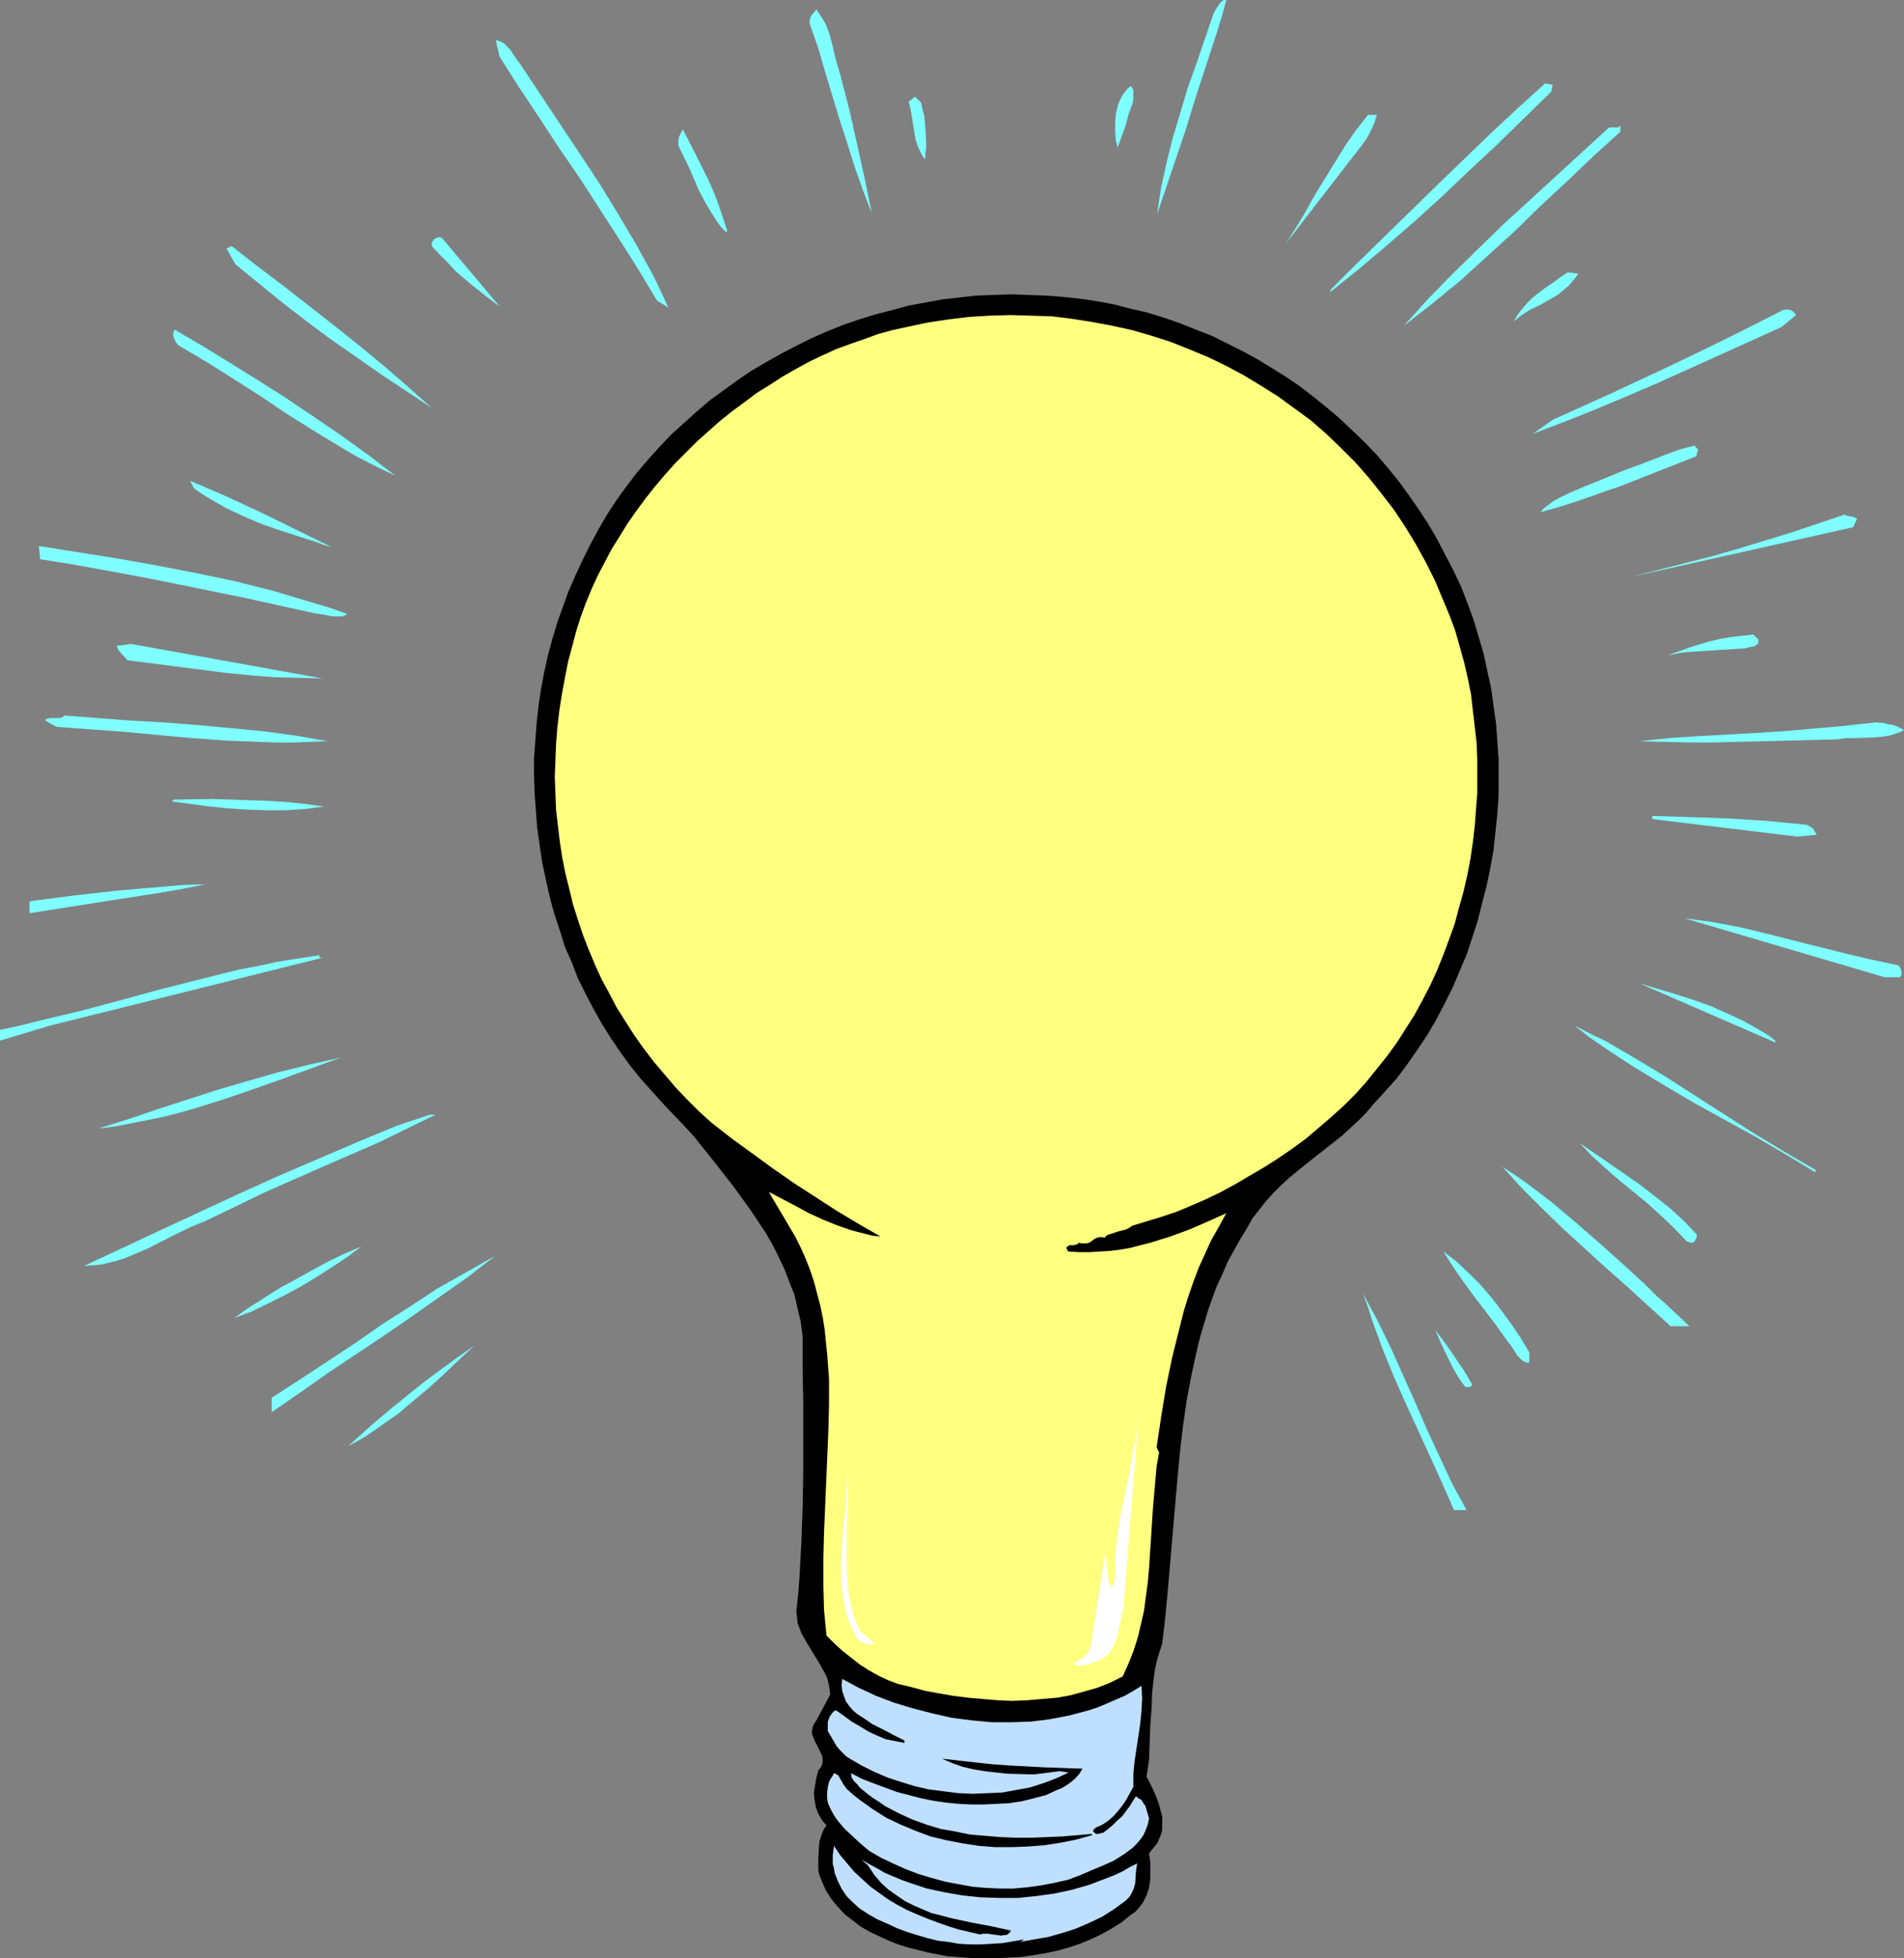 <?xml version="1.0" encoding="UTF-8" standalone="no"?>
<svg
   version="1.0"
   width="129.724mm"
   height="133.37mm"
   id="svg46"
   sodipodi:docname="Light Bulb 32.wmf"
   xmlns:inkscape="http://www.inkscape.org/namespaces/inkscape"
   xmlns:sodipodi="http://sodipodi.sourceforge.net/DTD/sodipodi-0.dtd"
   xmlns="http://www.w3.org/2000/svg"
   xmlns:svg="http://www.w3.org/2000/svg">
  <rect width="100%" height="100%" fill="#808080" stroke="none"/>
  <sodipodi:namedview
     id="namedview46"
     pagecolor="#ffffff"
     bordercolor="#000000"
     borderopacity="0.25"
     inkscape:showpageshadow="2"
     inkscape:pageopacity="0.0"
     inkscape:pagecheckerboard="0"
     inkscape:deskcolor="#d1d1d1"
     inkscape:document-units="mm" />
  <defs
     id="defs1">
    <pattern
       id="WMFhbasepattern"
       patternUnits="userSpaceOnUse"
       width="6"
       height="6"
       x="0"
       y="0" />
  </defs>
  <path
     style="fill:#7fffff;fill-opacity:1;fill-rule:evenodd;stroke:none"
     d="m 315.766,0 -1.131,4.201 -1.293,4.201 -2.747,8.401 -2.747,8.401 -1.293,4.201 -1.293,4.201 -7.272,21.488 0.485,-3.393 0.485,-3.231 1.454,-6.624 1.616,-6.463 1.939,-6.463 1.939,-6.463 2.262,-6.301 4.363,-12.763 0.646,-1.131 0.646,-0.969 0.323,-0.485 0.485,-0.485 L 315.12,0 Z"
     id="path1" />
  <path
     style="fill:#7fffff;fill-opacity:1;fill-rule:evenodd;stroke:none"
     d="m 216.544,19.872 2.262,8.724 1.939,8.724 1.939,8.724 1.778,8.724 -2.262,-5.816 -2.101,-5.978 -1.939,-6.139 -1.939,-5.978 -3.717,-12.279 -1.778,-6.139 -2.101,-5.978 -0.162,-0.646 V 5.332 l 0.162,-0.646 0.162,-0.485 0.646,-0.808 0.808,-0.969 0.646,0.969 0.646,0.969 1.131,1.939 0.808,2.1 0.646,2.262 1.131,4.685 0.646,2.262 z"
     id="path2" />
  <path
     style="fill:#7fffff;fill-opacity:1;fill-rule:evenodd;stroke:none"
     d="m 133.966,16.479 10.181,15.348 5.171,7.755 5.01,7.593 4.848,7.917 4.686,7.917 4.363,7.917 1.939,4.039 1.939,4.201 -2.909,-1.777 -4.848,-8.078 -5.01,-7.917 -5.01,-7.755 -5.01,-7.755 -5.333,-7.755 -5.171,-7.917 -5.171,-7.755 -5.01,-7.917 -0.97,-4.201 0.646,0.162 0.485,0.162 0.97,0.485 0.808,0.808 0.808,0.808 1.293,1.939 0.646,0.969 z"
     id="path3" />
  <path
     style="fill:#7fffff;fill-opacity:1;fill-rule:evenodd;stroke:none"
     d="m 399.475,23.588 -13.898,13.571 -7.11,6.624 -6.949,6.624 -7.11,6.463 -7.272,6.301 -7.272,6.139 -7.434,5.978 0.323,-0.808 6.464,-6.463 6.787,-6.624 6.949,-6.786 6.949,-6.786 14.059,-13.571 6.949,-6.463 6.949,-6.301 1.939,0.323 z"
     id="path4" />
  <path
     style="fill:#7fffff;fill-opacity:1;fill-rule:evenodd;stroke:none"
     d="m 289.91,32.151 -2.101,5.816 -0.485,-1.939 -0.162,-2.1 v -2.262 l 0.162,-2.262 0.485,-2.1 0.323,-0.969 0.485,-0.969 0.485,-0.969 0.646,-0.808 0.646,-0.808 0.808,-0.646 0.323,0.485 0.323,0.485 v 1.293 1.293 l -0.323,1.293 -0.97,2.585 -0.323,1.293 z"
     id="path5" />
  <path
     style="fill:#7fffff;fill-opacity:1;fill-rule:evenodd;stroke:none"
     d="m 237.229,26.496 0.323,1.777 0.485,1.616 0.162,1.939 0.162,1.777 0.162,3.716 -0.323,3.716 -0.485,-0.646 -0.485,-0.808 -0.808,-1.777 -0.646,-1.777 -0.323,-1.939 -0.646,-4.039 -0.323,-1.939 -0.485,-1.939 1.616,-1.293 z"
     id="path6" />
  <path
     style="fill:#7fffff;fill-opacity:1;fill-rule:evenodd;stroke:none"
     d="m 354.55,29.566 -0.646,2.1 -0.97,2.1 -1.131,2.1 -1.293,1.777 -2.909,3.716 -2.747,3.554 -13.736,17.772 2.586,-4.039 2.424,-4.039 2.424,-4.362 2.586,-4.201 2.586,-4.201 2.586,-4.201 2.909,-4.201 3.07,-3.878 z"
     id="path7" />
  <path
     style="fill:#7fffff;fill-opacity:1;fill-rule:evenodd;stroke:none"
     d="m 417.251,33.928 -6.787,6.139 -6.787,6.463 -6.949,6.463 -6.787,6.624 -7.11,6.463 -6.949,6.301 -3.555,2.908 -3.555,2.908 -3.717,2.908 -3.555,2.747 6.141,-6.786 6.302,-6.463 6.626,-6.463 6.464,-6.301 13.574,-12.44 13.574,-12.44 0.323,-0.162 h 0.323 1.778 l 0.323,-0.162 0.323,-0.323 z"
     id="path8" />
  <path
     style="fill:#7fffff;fill-opacity:1;fill-rule:evenodd;stroke:none"
     d="m 187.294,59.455 -0.323,0.323 -1.131,-1.131 -0.97,-1.293 -1.778,-2.747 -1.616,-2.747 -1.454,-2.747 -2.586,-5.978 -2.747,-5.655 v -1.131 l 0.162,-1.131 0.485,-0.969 0.485,-0.969 3.232,6.301 3.232,6.463 1.454,3.231 1.293,3.393 1.131,3.393 z"
     id="path9" />
  <path
     style="fill:#7fffff;fill-opacity:1;fill-rule:evenodd;stroke:none"
     d="m 128.633,78.843 -2.424,-1.777 -2.262,-1.777 -2.262,-1.777 -2.101,-1.777 -2.262,-1.939 -1.939,-2.1 -2.101,-2.1 -2.101,-2.262 v -0.646 l 0.162,-0.485 0.323,-0.485 0.323,-0.323 0.485,-0.162 0.485,-0.162 h 0.485 l 0.485,0.323 z"
     id="path10" />
  <path
     style="fill:#7fffff;fill-opacity:1;fill-rule:evenodd;stroke:none"
     d="m 111.181,105.016 -12.928,-8.563 -6.464,-4.524 -6.302,-4.362 -6.302,-4.685 -6.302,-4.847 -6.141,-5.008 -6.141,-5.008 -2.262,-4.039 1.293,-0.646 6.626,5.17 6.626,5.008 13.251,10.34 6.464,5.17 6.464,5.332 6.141,5.332 z"
     id="path11" />
  <path
     style="fill:#7fffff;fill-opacity:1;fill-rule:evenodd;stroke:none"
     d="m 406.424,70.441 -0.808,1.131 -0.808,0.969 -0.808,0.969 -0.97,0.808 -1.939,1.616 -2.262,1.293 -2.262,1.293 -2.424,1.131 -2.262,1.454 -2.101,1.616 1.293,-2.1 1.454,-1.777 1.616,-1.777 1.778,-1.454 1.939,-1.454 1.939,-1.293 1.939,-1.454 1.939,-1.293 z"
     id="path12" />
  <path
     style="fill:#000000;fill-opacity:1;fill-rule:evenodd;stroke:none"
     d="m 374.265,146.861 1.939,4.039 1.616,4.201 1.616,4.362 1.293,4.362 1.293,4.362 0.97,4.524 0.97,4.362 0.646,4.685 0.646,4.524 0.323,4.685 0.323,4.524 v 4.685 4.685 l -0.323,4.685 -0.485,4.524 -0.485,4.685 -0.808,4.524 -0.97,4.685 -1.131,4.362 -1.131,4.524 -1.454,4.524 -1.454,4.362 -1.778,4.201 -1.778,4.201 -2.101,4.201 -2.101,4.039 -2.262,3.877 -2.586,3.878 -2.586,3.716 -2.747,3.716 -3.07,3.393 -3.07,3.393 -1.778,2.1 -2.101,2.1 -2.101,1.939 -2.101,1.939 -4.525,3.554 -4.525,3.554 -4.363,3.554 -2.101,1.939 -1.939,1.939 -1.939,2.1 -1.778,2.262 -1.778,2.262 -1.454,2.585 -1.778,2.908 -1.616,2.908 -1.616,2.908 -1.293,3.07 -1.454,3.07 -1.131,3.07 -1.131,3.231 -0.97,3.231 -0.97,3.231 -0.808,3.231 -1.454,6.624 -1.293,6.786 -0.97,6.786 -0.808,6.947 -0.646,6.947 -2.424,28.112 -0.646,6.947 -0.808,6.947 -0.646,1.939 -0.646,2.1 -0.485,2.1 -0.323,2.1 -0.485,4.201 -0.162,4.362 -0.323,4.362 -0.162,4.362 -0.162,4.362 -0.646,4.362 1.131,2.1 0.97,2.1 0.97,2.423 0.646,2.423 0.323,1.131 v 1.131 1.292 1.131 l -0.323,1.131 -0.485,1.131 -0.485,1.131 -0.808,0.969 -1.293,1.616 0.323,2.262 v 2.262 2.1 l -0.323,2.262 -0.646,1.939 -0.485,0.969 -0.485,0.969 -0.646,0.808 -0.646,0.808 -0.808,0.808 -0.97,0.646 -2.424,1.939 -2.586,1.616 -2.586,1.454 -2.747,1.292 -2.747,1.131 -2.909,0.969 -2.909,0.808 -3.07,0.646 -2.909,0.485 -3.232,0.485 -3.07,0.162 -3.07,0.162 h -3.232 -3.232 l -6.464,-0.485 -5.01,-0.969 -5.171,-1.292 -2.586,-0.808 -2.424,-0.969 -2.424,-1.131 -2.424,-1.131 -2.262,-1.292 -2.101,-1.616 -2.101,-1.616 -1.778,-1.939 -1.616,-1.939 -1.454,-2.262 -1.131,-2.585 -0.485,-1.292 -0.323,-1.292 v -3.07 l 0.162,-3.07 0.162,-1.454 0.485,-1.454 0.485,-1.293 0.808,-1.292 -0.646,-0.646 -0.485,-0.646 -0.485,-0.808 -0.485,-0.808 -0.646,-1.777 -0.323,-1.777 -0.162,-1.939 0.323,-1.939 0.323,-1.939 0.485,-1.777 0.646,-0.808 0.323,-0.646 0.162,-0.808 v -0.808 l -0.162,-0.808 -0.323,-0.646 -0.808,-1.616 -0.808,-1.616 -0.323,-0.808 -0.323,-0.808 v -0.808 l 0.162,-0.969 0.323,-0.808 0.646,-0.969 3.555,-6.624 -0.162,-1.454 -0.323,-1.616 -0.323,-1.293 -0.646,-1.292 -1.454,-2.585 -3.07,-5.008 -1.454,-2.585 -0.485,-1.292 -0.485,-1.292 -0.162,-1.616 -0.162,-1.454 0.485,-4.362 0.323,-4.362 0.485,-8.886 0.323,-9.048 0.162,-9.048 v -9.048 -8.886 l -0.162,-8.724 v -8.401 l -0.485,-3.716 -0.808,-3.393 -0.808,-3.554 -1.293,-3.231 -1.293,-3.393 -1.454,-3.07 -1.616,-3.231 -1.778,-3.07 -1.939,-2.908 -1.939,-2.908 -4.202,-5.816 -4.525,-5.816 -4.525,-5.655 -1.293,-1.616 -1.454,-1.616 -3.07,-3.231 -3.07,-3.231 -3.07,-3.393 -2.909,-3.231 -2.747,-3.393 -2.586,-3.554 -2.424,-3.554 -2.424,-3.878 -2.101,-3.716 -2.101,-4.039 -1.939,-3.878 -1.616,-4.201 -1.778,-4.039 -1.293,-4.201 -1.454,-4.362 -1.131,-4.201 -0.97,-4.362 -0.97,-4.524 -0.646,-4.362 -0.646,-4.524 -0.323,-4.362 -0.323,-4.524 -0.162,-4.524 v -4.362 l 0.323,-4.524 0.323,-4.362 0.485,-4.524 0.646,-4.362 0.808,-4.362 0.97,-4.362 1.131,-4.201 1.293,-4.362 1.454,-4.039 1.454,-4.039 1.778,-4.039 1.939,-4.201 1.939,-3.877 2.101,-3.878 2.262,-3.878 2.424,-3.716 2.586,-3.554 2.586,-3.393 2.909,-3.393 2.909,-3.231 3.07,-3.231 3.232,-2.908 3.232,-2.908 3.394,-2.908 3.555,-2.585 3.555,-2.585 3.555,-2.423 3.878,-2.262 3.717,-2.1 4.04,-2.1 3.878,-1.939 4.04,-1.777 4.04,-1.616 4.202,-1.454 4.202,-1.293 4.363,-1.131 4.202,-1.131 4.363,-0.808 4.363,-0.808 4.363,-0.485 4.363,-0.485 4.363,-0.162 4.525,-0.162 4.363,0.162 4.525,0.162 4.363,0.323 4.525,0.485 4.363,0.646 4.363,0.808 4.363,1.131 4.202,0.969 4.202,1.293 4.202,1.454 4.04,1.616 4.202,1.616 3.878,1.939 3.878,1.939 3.878,2.1 3.717,2.262 3.878,2.423 3.555,2.423 3.555,2.747 3.394,2.747 3.232,2.747 3.232,3.07 3.232,3.07 3.07,3.231 2.909,3.393 2.747,3.393 2.586,3.554 2.586,3.716 2.424,3.716 2.262,3.878 2.101,4.039 z"
     id="path13" />
  <path
     style="fill:#7fffff;fill-opacity:1;fill-rule:evenodd;stroke:none"
     d="m 462.499,81.105 -3.717,3.07 -31.835,14.379 -7.918,3.393 -8.08,3.393 -8.08,3.231 -8.08,3.07 5.01,-3.554 15.029,-6.786 14.867,-6.947 7.434,-3.554 7.272,-3.554 7.434,-3.716 7.272,-3.716 0.97,-0.162 0.97,0.162 0.323,0.162 0.485,0.323 0.323,0.323 z"
     id="path14" />
  <path
     style="fill:#ffff7f;fill-opacity:1;fill-rule:evenodd;stroke:none"
     d="m 371.68,154.616 1.616,3.878 1.454,3.878 1.131,4.039 1.131,4.039 0.97,4.201 0.808,4.039 0.485,4.201 0.485,4.201 0.485,4.201 0.162,4.201 v 4.362 4.362 l -0.323,4.201 -0.323,4.201 -0.485,4.201 -0.646,4.362 -0.808,4.201 -0.97,4.201 -1.131,4.039 -1.131,4.201 -1.454,4.039 -1.454,3.878 -1.616,4.039 -1.778,3.878 -1.939,3.716 -2.101,3.878 -2.262,3.554 -2.262,3.554 -2.586,3.554 -2.586,3.231 -2.747,3.393 -2.747,3.07 -3.07,3.07 -3.232,2.908 -3.394,2.908 -3.232,2.747 -3.555,2.585 -3.555,2.423 -3.555,2.262 -3.878,2.262 -3.555,2.1 -3.878,2.1 -3.717,1.777 -3.717,1.616 -3.878,1.616 -3.878,1.292 -3.717,1.131 -3.717,1.131 -0.646,0.485 -0.97,0.485 -1.939,0.485 -1.939,0.646 -0.97,0.323 -0.646,0.646 -0.646,-0.162 h -0.485 l -0.808,0.162 -0.646,0.323 -0.646,0.485 -0.646,0.485 -0.808,0.162 h -0.808 -0.485 l -0.646,-0.162 -0.323,0.323 -0.323,0.162 -0.808,0.162 h -0.97 l -0.485,0.323 -0.323,0.323 v 0 l 0.485,0.969 2.747,0.162 h 2.747 l 2.747,-0.162 2.586,-0.162 2.586,-0.323 2.747,-0.485 2.424,-0.646 2.586,-0.646 5.171,-1.616 4.848,-1.777 4.848,-2.1 4.686,-2.1 -1.939,3.554 -1.939,3.393 -1.616,3.554 -1.616,3.554 -1.454,3.878 -1.293,3.716 -1.131,3.716 -0.97,3.878 -0.97,3.877 -0.97,3.878 -1.616,7.755 -1.293,7.917 -1.131,7.593 0.646,1.292 -0.646,3.554 -0.323,3.716 -0.646,7.432 -0.485,7.593 -0.485,7.432 -0.323,3.716 -0.485,3.554 -0.485,3.716 -0.808,3.554 -0.808,3.393 -1.131,3.554 -1.293,3.231 -1.454,3.231 -3.232,1.616 -3.232,1.292 -3.394,0.969 -3.555,0.969 -3.555,0.646 -3.878,0.323 -3.717,0.323 -3.878,0.162 -3.717,-0.162 -3.878,-0.323 -3.717,-0.323 -3.878,-0.485 -3.717,-0.646 -3.555,-0.646 -3.555,-0.969 -3.394,-0.808 -2.586,-0.969 -2.424,-1.131 -2.586,-1.454 -2.262,-1.454 -2.262,-1.777 -2.262,-1.777 -2.101,-1.939 -1.939,-1.939 -0.323,-3.231 -0.323,-3.393 -0.162,-6.463 v -6.624 l 0.162,-6.624 1.131,-26.658 0.162,-6.624 v -6.463 l -0.485,-6.463 -0.323,-3.07 -0.323,-3.231 -0.485,-3.07 -0.646,-3.07 -0.808,-3.07 -0.808,-3.07 -0.97,-2.908 -1.131,-2.908 -1.293,-2.908 -1.454,-2.908 -6.787,-11.471 6.787,3.554 3.555,1.939 3.555,1.616 3.555,1.454 3.717,1.292 3.717,0.969 1.939,0.485 1.939,0.162 -5.656,-3.231 -5.656,-3.393 -5.494,-3.554 -5.494,-3.554 -5.333,-3.716 -5.333,-3.878 -5.333,-3.878 -5.171,-4.039 -3.232,-2.908 -3.07,-3.07 -3.07,-3.231 -2.747,-3.231 -2.747,-3.231 -2.586,-3.393 -2.424,-3.393 -2.262,-3.554 -2.262,-3.554 -1.939,-3.716 -1.939,-3.554 -1.778,-3.878 -1.616,-3.878 -1.454,-3.716 -1.293,-3.877 -1.293,-4.039 -0.97,-4.039 -0.97,-3.877 -0.808,-4.039 -0.646,-4.201 -0.485,-4.039 -0.485,-4.201 -0.162,-4.201 -0.162,-4.201 0.162,-4.201 0.162,-4.201 0.323,-4.201 0.485,-4.201 0.646,-4.201 0.808,-4.362 0.808,-4.201 1.131,-4.201 0.97,-3.716 1.131,-3.554 1.293,-3.554 1.454,-3.554 1.616,-3.554 1.778,-3.393 1.778,-3.393 2.101,-3.393 2.101,-3.393 2.262,-3.231 2.262,-3.07 2.424,-3.07 2.586,-3.07 2.747,-3.07 2.747,-2.747 2.909,-2.908 2.909,-2.585 2.909,-2.585 3.232,-2.585 3.07,-2.262 3.232,-2.423 3.394,-2.1 3.232,-2.1 3.394,-1.939 3.555,-1.939 3.394,-1.616 3.555,-1.616 3.555,-1.293 3.717,-1.293 3.555,-1.293 3.555,-0.969 3.717,-0.808 5.333,-1.131 5.333,-0.808 5.333,-0.646 5.333,-0.323 5.333,-0.162 5.333,0.162 5.333,0.162 5.171,0.646 5.171,0.808 5.171,0.969 5.171,1.131 5.01,1.454 5.01,1.616 4.848,1.939 4.686,1.939 4.686,2.262 4.525,2.423 4.525,2.747 4.363,2.747 4.202,3.07 4.202,3.07 3.878,3.393 3.717,3.554 3.717,3.716 3.555,4.039 3.232,4.039 3.232,4.201 2.909,4.362 2.747,4.524 2.586,4.685 2.424,4.847 z"
     id="path15" />
  <path
     style="fill:#7fffff;fill-opacity:1;fill-rule:evenodd;stroke:none"
     d="m 101.808,122.465 -3.394,-1.616 -3.555,-1.777 -3.394,-1.777 -3.555,-2.1 -6.949,-4.201 -6.949,-4.362 -6.949,-4.685 -7.11,-4.524 -6.949,-4.362 -7.11,-4.201 -0.646,-0.808 -0.485,-1.131 -0.162,-0.485 v -0.646 l 0.162,-0.485 0.162,-0.485 7.434,4.362 7.11,4.362 7.272,4.524 7.11,4.524 6.949,4.685 7.11,4.847 6.949,5.008 z"
     id="path16" />
  <path
     style="fill:#7fffff;fill-opacity:1;fill-rule:evenodd;stroke:none"
     d="m 437.289,115.679 -0.485,1.777 -9.858,3.878 -9.858,3.877 -5.171,1.777 -5.01,1.777 -5.01,1.616 -5.171,1.454 0.808,-0.969 1.293,-0.969 1.293,-0.969 1.454,-0.808 3.07,-1.454 3.07,-1.292 7.11,-2.908 3.555,-1.454 3.555,-1.292 7.11,-2.747 3.555,-1.292 3.717,-0.969 z"
     id="path17" />
  <path
     style="fill:#7fffff;fill-opacity:1;fill-rule:evenodd;stroke:none"
     d="m 85.486,140.883 -2.101,-0.646 -2.262,-0.808 -4.525,-1.454 -4.525,-1.454 -4.686,-1.616 -4.525,-1.939 -4.525,-2.1 -4.202,-2.423 -2.101,-1.292 -2.101,-1.454 -0.97,-1.939 9.373,4.039 9.05,4.201 z"
     id="path18" />
  <path
     style="fill:#7fffff;fill-opacity:1;fill-rule:evenodd;stroke:none"
     d="m 478.174,133.612 -0.97,2.1 -57.045,12.763 6.949,-1.777 6.949,-1.777 6.949,-1.777 6.787,-1.939 13.736,-4.201 13.413,-4.524 0.808,0.323 0.97,0.162 0.808,0.162 z"
     id="path19" />
  <path
     style="fill:#7fffff;fill-opacity:1;fill-rule:evenodd;stroke:none"
     d="m 89.365,158.008 -0.646,0.485 -0.808,0.162 h -1.131 -1.131 l -2.586,-0.485 -1.131,-0.162 -0.97,-0.162 -8.888,-1.939 -8.726,-1.939 -17.453,-3.554 -8.888,-1.777 -8.726,-1.616 -8.888,-1.616 -9.05,-1.454 -0.323,-3.393 20.362,3.231 10.019,1.777 10.019,1.939 10.019,2.1 9.696,2.423 4.848,1.454 4.848,1.454 4.848,1.454 z"
     id="path20" />
  <path
     style="fill:#7fffff;fill-opacity:1;fill-rule:evenodd;stroke:none"
     d="m 452.803,164.633 v 0.646 l -0.162,0.485 -0.485,0.323 -0.485,0.323 -1.131,0.162 -0.646,0.162 -0.485,0.162 -2.586,0.162 -5.01,0.323 -2.424,0.162 -5.01,0.323 -2.424,0.323 -2.424,0.485 5.333,-1.939 2.586,-0.808 2.747,-0.808 2.747,-0.646 2.747,-0.485 2.909,-0.323 2.909,-0.323 z"
     id="path21" />
  <path
     style="fill:#7fffff;fill-opacity:1;fill-rule:evenodd;stroke:none"
     d="m 83.062,174.649 -6.141,-0.162 -6.141,-0.162 -6.302,-0.485 -6.464,-0.646 -12.605,-1.616 -12.605,-1.616 -0.808,-0.969 -0.808,-0.808 -0.646,-0.808 -0.323,-0.646 -0.162,-0.485 3.717,-0.485 z"
     id="path22" />
  <path
     style="fill:#7fffff;fill-opacity:1;fill-rule:evenodd;stroke:none"
     d="m 84.355,190.806 -4.363,0.162 -4.363,0.162 H 71.104 l -4.363,-0.162 -8.565,-0.323 -8.726,-0.646 -8.888,-0.808 -8.565,-0.808 -8.888,-0.646 -8.565,-0.646 -2.909,-1.616 0.162,-0.323 0.485,-0.162 0.646,-0.162 h 0.808 1.616 l 0.646,-0.162 0.646,-0.485 8.403,0.646 8.403,0.646 8.565,0.485 8.565,0.646 8.565,0.808 8.565,0.808 8.403,1.131 z"
     id="path23" />
  <path
     style="fill:#7fffff;fill-opacity:1;fill-rule:evenodd;stroke:none"
     d="m 490.294,187.898 -0.808,0.485 -0.808,0.323 -2.101,0.646 -2.101,0.323 -2.101,0.162 -4.686,0.162 h -2.262 l -2.262,0.323 -6.302,0.162 -6.302,0.162 -12.928,0.323 -6.464,0.162 h -6.464 l -6.302,-0.162 -6.141,-0.162 7.434,-0.808 7.434,-0.485 14.706,-0.808 7.434,-0.485 7.434,-0.646 7.434,-0.646 7.434,-0.808 1.293,-0.162 2.262,0.162 1.131,0.323 1.131,0.162 0.97,0.323 0.97,0.485 z"
     id="path24" />
  <path
     style="fill:#7fffff;fill-opacity:1;fill-rule:evenodd;stroke:none"
     d="m 83.386,207.608 -4.848,0.646 -4.848,0.323 h -4.848 l -5.01,-0.162 -5.01,-0.323 -4.848,-0.485 -4.848,-0.646 -4.848,-0.646 0.485,-0.485 9.858,-0.162 4.848,0.162 4.848,0.162 4.848,0.162 4.848,0.323 4.686,0.485 z"
     id="path25" />
  <path
     style="fill:#7fffff;fill-opacity:1;fill-rule:evenodd;stroke:none"
     d="m 465.084,212.294 0.485,0.162 0.323,0.162 0.97,0.646 0.485,0.808 0.485,0.808 -5.01,0.485 -37.33,-4.524 v -0.808 l 9.858,0.323 9.858,0.323 9.858,0.646 5.01,0.485 z"
     id="path26" />
  <path
     style="fill:#7fffff;fill-opacity:1;fill-rule:evenodd;stroke:none"
     d="m 52.843,227.642 -5.656,1.131 -5.494,0.969 -11.474,1.777 -11.312,1.777 -11.312,1.777 v -3.07 l 11.15,-1.454 11.474,-1.293 11.312,-0.969 5.656,-0.485 z"
     id="path27" />
  <path
     style="fill:#7fffff;fill-opacity:1;fill-rule:evenodd;stroke:none"
     d="m 488.839,248.484 0.485,0.646 0.323,0.808 v 0.969 l -0.323,0.646 h -4.04 l -51.55,-15.187 3.555,0.485 3.555,0.485 6.949,1.293 6.787,1.616 6.949,1.777 13.574,3.393 6.787,1.616 z"
     id="path28" />
  <path
     style="fill:#7fffff;fill-opacity:1;fill-rule:evenodd;stroke:none"
     d="M 83.062,246.545 12.928,263.994 0,267.871 v -2.747 l 5.171,-1.131 5.171,-1.292 10.181,-2.423 10.342,-2.747 10.019,-2.747 10.181,-2.585 10.342,-2.585 5.171,-0.969 5.171,-1.131 5.171,-0.808 5.333,-0.808 v 0.323 0.162 l 0.323,0.162 h 0.485 z"
     id="path29" />
  <path
     style="fill:#7fffff;fill-opacity:1;fill-rule:evenodd;stroke:none"
     d="m 457.166,267.871 v 0.485 l -34.906,-15.187 9.211,2.747 4.525,1.454 4.525,1.616 4.363,1.939 4.202,1.939 4.202,2.423 1.939,1.131 z"
     id="path30" />
  <path
     style="fill:#7fffff;fill-opacity:1;fill-rule:evenodd;stroke:none"
     d="m 467.508,301.153 v 0.646 l -7.757,-4.685 -7.757,-4.524 -15.837,-8.724 -7.918,-4.685 -7.757,-4.685 -3.717,-2.423 -3.878,-2.585 -3.717,-2.585 -3.717,-2.908 4.04,2.1 4.04,1.939 7.757,4.524 7.757,4.685 15.352,9.855 7.595,4.847 7.757,4.685 z"
     id="path31" />
  <path
     style="fill:#7fffff;fill-opacity:1;fill-rule:evenodd;stroke:none"
     d="m 87.749,272.233 -15.029,5.493 -7.757,2.747 -7.595,2.585 -7.757,2.423 -4.04,1.131 -3.878,0.969 -4.04,0.808 -4.04,0.808 -4.202,0.808 -4.04,0.485 7.757,-2.423 7.595,-2.585 15.514,-5.008 7.757,-2.262 7.918,-2.262 7.918,-1.939 z"
     id="path32" />
  <path
     style="fill:#7fffff;fill-opacity:1;fill-rule:evenodd;stroke:none"
     d="m 53.005,314.24 -3.878,1.616 -3.717,1.777 -7.595,3.877 -3.878,1.616 -1.939,0.808 -2.101,0.646 -1.939,0.485 -2.101,0.485 -2.101,0.162 -2.101,0.162 20.038,-9.371 20.2,-9.371 10.019,-4.524 10.181,-4.362 10.181,-4.362 10.181,-4.201 2.424,-0.808 2.424,-0.808 2.424,-0.808 1.131,-0.323 h 1.293 l -7.272,3.554 -7.272,3.554 -14.867,6.463 -15.029,6.624 -7.272,3.554 z"
     id="path33" />
  <path
     style="fill:#7fffff;fill-opacity:1;fill-rule:evenodd;stroke:none"
     d="m 436.804,317.633 0.162,0.323 v 0.323 l -0.323,0.808 -0.162,0.323 -0.323,0.323 -0.323,0.162 h -0.485 l -0.97,-0.323 -3.07,-3.231 -3.394,-3.231 -3.555,-3.231 -7.272,-5.978 -3.555,-3.07 -3.555,-3.231 -3.232,-3.393 7.757,5.332 7.918,5.493 3.717,2.908 3.878,3.07 3.555,3.231 z"
     id="path34" />
  <path
     style="fill:#7fffff;fill-opacity:1;fill-rule:evenodd;stroke:none"
     d="m 435.027,341.382 h -4.848 l -5.494,-5.008 -5.494,-5.008 -5.656,-5.008 -5.494,-5.008 -5.494,-5.008 -5.333,-5.17 -5.333,-5.332 -5.01,-5.493 3.232,2.1 3.232,2.262 6.141,4.685 6.141,5.17 6.141,5.332 5.979,5.332 5.979,5.493 2.747,2.747 2.909,2.585 z"
     id="path35" />
  <path
     style="fill:#7fffff;fill-opacity:1;fill-rule:evenodd;stroke:none"
     d="m 60.277,339.282 3.878,-2.747 3.878,-2.423 4.04,-2.585 4.202,-2.262 4.04,-2.262 4.202,-2.262 4.363,-2.1 4.202,-1.777 -3.717,2.747 -3.878,2.585 -4.04,2.585 -4.04,2.423 -4.202,2.262 -4.202,2.1 -4.363,2.1 z"
     id="path36" />
  <path
     style="fill:#7fffff;fill-opacity:1;fill-rule:evenodd;stroke:none"
     d="m 393.819,348.168 v 2.585 h -0.808 l -0.97,-0.485 -0.646,-0.646 -0.646,-0.646 -1.131,-1.777 -0.646,-0.969 -0.646,-0.808 -2.101,-2.908 -2.101,-2.908 -4.363,-5.655 -4.202,-5.816 -1.939,-2.908 -1.939,-3.07 3.394,2.585 3.232,3.07 3.07,3.07 2.909,3.393 2.586,3.393 2.586,3.554 2.262,3.393 z"
     id="path37" />
  <path
     style="fill:#7fffff;fill-opacity:1;fill-rule:evenodd;stroke:none"
     d="m 69.973,363.516 v -3.716 l 7.272,-4.685 7.11,-4.685 7.11,-4.685 6.949,-4.847 7.11,-4.524 7.11,-4.685 7.434,-4.201 7.434,-4.201 -7.11,5.493 -7.11,5.008 -7.11,5.008 -7.272,5.008 -14.544,9.694 -7.11,5.008 z"
     id="path38" />
  <path
     style="fill:#7fffff;fill-opacity:1;fill-rule:evenodd;stroke:none"
     d="m 377.659,388.72 h -3.232 l -3.07,-6.947 -3.07,-6.786 -6.302,-13.733 -3.07,-6.947 -2.909,-7.109 -2.586,-7.109 -1.131,-3.554 -1.293,-3.554 3.717,6.947 3.394,6.947 6.302,14.056 3.07,7.109 3.232,6.947 3.232,6.947 z"
     id="path39" />
  <path
     style="fill:#7fffff;fill-opacity:1;fill-rule:evenodd;stroke:none"
     d="m 379.113,356.408 -0.323,0.485 -0.485,0.162 h -0.97 l -1.293,-1.777 -1.131,-1.777 -0.97,-1.777 -0.97,-1.939 -1.778,-3.716 -1.616,-3.716 2.586,3.393 2.424,3.554 2.424,3.554 z"
     id="path40" />
  <path
     style="fill:#7fffff;fill-opacity:1;fill-rule:evenodd;stroke:none"
     d="m 89.688,372.241 3.555,-3.231 3.878,-3.393 4.04,-3.393 4.202,-3.393 4.04,-3.231 4.363,-3.231 4.202,-3.07 4.202,-2.908 -3.878,3.554 -3.717,3.554 -3.878,3.554 -4.04,3.393 -4.04,3.393 -4.363,3.07 -4.202,2.908 -2.262,1.293 z"
     id="path41" />
  <path
     style="fill:#ffffff;fill-opacity:1;fill-rule:evenodd;stroke:none"
     d="m 289.264,414.409 -0.485,1.777 -0.808,4.039 -0.646,2.1 -0.808,1.777 -0.485,0.808 -0.485,0.646 -0.808,0.808 -0.646,0.485 -0.97,0.485 -0.97,0.485 -1.454,0.485 -1.454,0.323 -1.616,0.162 -0.646,-0.162 -0.808,-0.323 1.454,-0.808 1.454,-0.969 0.646,-0.646 0.485,-0.485 0.323,-0.808 0.323,-0.808 3.717,-24.073 0.323,2.262 0.162,2.423 0.323,2.262 0.323,1.131 0.485,0.969 0.485,-0.969 0.323,-0.808 0.162,-0.969 v -0.969 -0.969 -1.131 l -0.162,-1.131 0.162,-1.131 0.485,-4.685 0.646,-4.847 1.939,-9.209 1.778,-9.371 0.808,-4.524 0.485,-4.685 z"
     id="path42" />
  <path
     style="fill:#ffffff;fill-opacity:1;fill-rule:evenodd;stroke:none"
     d="m 221.392,419.74 3.878,3.393 -0.485,0.162 h -0.646 -0.808 l -0.646,-0.162 -0.646,-0.323 -0.646,-0.323 -0.485,-0.485 -0.485,-0.646 -1.293,-2.585 -0.97,-2.585 -0.646,-2.585 -0.485,-2.747 -0.323,-2.585 -0.162,-2.747 v -2.747 l 0.162,-2.908 0.323,-5.655 0.646,-5.655 0.323,-5.655 0.162,-2.747 v -2.908 l 0.162,5.332 v 5.493 l -0.323,5.493 v 5.493 5.332 l 0.323,2.747 0.162,2.585 0.485,2.585 0.646,2.585 0.646,2.423 z"
     id="path43" />
  <path
     style="fill:#ffffff;fill-opacity:1;fill-rule:evenodd;stroke:none"
     d="m 285.87,409.562 -0.323,3.554 z"
     id="path44" />
  <path
     style="fill:#bfdfff;fill-opacity:1;fill-rule:evenodd;stroke:none"
     d="m 293.95,433.958 0.162,3.231 -0.162,3.231 -0.323,3.231 -0.485,3.231 -0.485,3.231 -0.485,3.231 -0.323,3.231 v 3.393 l -1.778,3.231 -0.97,1.454 -1.131,1.454 -1.131,1.292 -1.454,1.292 -1.454,0.969 -1.778,0.808 -0.323,0.323 -0.162,0.162 -0.162,0.162 v 0.323 l 0.323,0.323 0.162,0.162 0.323,0.162 h 0.323 l 0.808,-0.162 0.646,-0.162 1.293,-0.969 1.131,-0.969 1.131,-1.131 1.293,-1.131 0.97,-1.292 0.97,-1.292 0.808,-1.293 0.808,-1.292 0.646,0.485 0.808,0.485 0.485,0.808 0.485,0.646 0.485,1.616 0.485,1.616 -0.323,1.616 -0.485,1.292 -0.646,1.454 -0.808,1.131 -0.97,1.131 -0.97,0.969 -1.293,0.969 -1.131,0.808 -2.586,1.616 -2.909,1.293 -2.747,1.131 -2.586,1.131 -3.394,1.292 -3.555,0.808 -3.394,0.646 -3.555,0.485 -3.555,0.323 h -3.555 l -3.555,-0.162 -3.555,-0.323 -3.555,-0.646 -3.394,-0.646 -3.555,-0.969 -3.232,-0.969 -3.394,-1.292 -3.232,-1.454 -3.07,-1.454 -3.07,-1.777 -2.101,-1.777 -2.101,-1.939 -2.101,-1.939 -1.778,-2.1 -0.808,-1.131 -0.646,-1.131 -0.646,-1.292 -0.485,-1.131 -0.162,-1.292 v -1.293 l 0.162,-1.292 0.323,-1.454 0.323,-0.646 0.323,-0.485 0.323,-0.485 0.323,-0.646 0.646,0.323 0.485,0.323 0.646,1.131 0.646,1.131 0.808,1.131 1.616,1.454 1.616,1.293 3.394,2.423 3.555,2.262 3.717,1.777 3.878,1.616 3.878,1.454 4.04,0.969 4.202,0.808 4.202,0.646 4.202,0.323 h 4.202 l 4.202,-0.162 4.202,-0.323 4.202,-0.646 4.04,-0.808 4.04,-1.131 v -0.323 l -7.757,0.646 -3.878,0.162 -3.878,0.162 h -4.04 l -3.878,-0.162 -3.878,-0.323 -4.04,-0.323 -3.878,-0.808 -3.717,-0.646 -3.717,-1.131 -3.555,-1.292 -3.555,-1.616 -3.394,-1.777 -1.616,-1.131 -1.778,-1.131 -1.454,-1.131 -1.616,-1.293 -0.808,-0.969 -0.808,-0.808 -0.646,-0.969 -0.162,-1.131 2.747,1.454 2.909,1.131 3.07,1.131 3.07,1.131 3.07,0.808 3.07,0.808 3.232,0.646 3.232,0.485 3.232,0.323 3.232,0.162 h 3.394 l 3.232,-0.162 3.232,-0.162 3.232,-0.485 3.232,-0.808 3.07,-0.808 2.747,-1.293 1.293,-0.485 1.293,-0.808 1.131,-0.808 1.131,-0.969 0.97,-1.131 0.808,-1.292 -9.373,-0.323 -9.211,-0.485 -4.525,-0.323 -4.525,-0.485 -4.363,-0.485 -4.202,-0.485 2.586,1.131 2.747,0.969 2.747,0.646 2.909,0.485 2.909,0.323 2.909,0.323 5.818,0.162 h 1.293 l 1.293,-0.162 2.586,-0.323 2.424,-0.323 1.293,0.162 1.131,0.162 -3.07,1.454 -3.394,1.292 -3.555,1.131 -3.555,0.646 -3.555,0.646 -3.717,0.162 -3.878,0.162 -3.717,-0.162 -3.878,-0.485 -3.717,-0.485 -3.555,-0.808 -3.717,-1.131 -3.394,-1.131 -3.394,-1.454 -3.232,-1.616 -3.07,-1.777 -0.97,-0.646 -0.808,-0.808 -0.808,-0.808 -0.808,-0.969 -1.131,-1.939 -1.131,-1.939 v -1.616 -0.808 l 0.323,-0.808 0.162,-0.485 0.485,-0.646 0.485,-0.646 0.646,-0.323 2.101,1.454 1.939,1.454 2.262,1.293 2.101,1.292 2.101,0.969 2.262,0.969 2.424,0.485 2.424,0.485 v -0.646 l -1.293,-0.646 -1.293,-0.646 -2.747,-1.454 -2.909,-1.454 -2.586,-1.777 -1.293,-0.808 -1.131,-0.969 -0.97,-1.131 -0.808,-1.131 -0.485,-1.292 -0.485,-1.454 -0.162,-1.454 0.162,-1.616 4.202,2.262 4.525,2.1 4.686,1.777 4.848,1.454 5.01,1.293 5.01,1.131 5.01,0.646 5.171,0.485 h 5.171 l 5.01,-0.162 2.586,-0.323 2.424,-0.323 2.586,-0.485 2.424,-0.485 2.424,-0.646 2.424,-0.646 2.424,-0.808 2.262,-0.969 2.262,-0.969 2.262,-0.969 2.262,-1.293 z"
     id="path45" />
  <path
     style="fill:#bfdfff;fill-opacity:1;fill-rule:evenodd;stroke:none"
     d="m 252.257,497.937 0.97,-0.162 h 1.131 l 1.131,0.162 1.131,0.162 1.131,0.162 0.97,-0.162 h 0.485 l 0.485,-0.323 0.323,-0.323 0.323,-0.485 -5.171,-1.131 -5.171,-0.969 -5.171,-1.131 -2.424,-0.646 -2.586,-0.646 -2.262,-0.969 -2.262,-0.969 -2.262,-1.131 -2.101,-1.454 -2.101,-1.454 -1.939,-1.777 -1.778,-2.1 -1.616,-2.423 -1.616,-1.454 1.939,1.131 2.101,1.131 1.939,1.131 4.202,1.777 2.262,0.808 4.363,1.454 4.525,0.969 4.686,0.808 4.686,0.485 4.848,0.162 h 4.686 l 4.686,-0.485 4.686,-0.646 4.525,-0.969 4.525,-1.292 4.202,-1.616 2.101,-0.808 2.101,-0.969 1.939,-1.131 1.939,-0.969 -0.162,1.131 -0.162,1.131 -0.162,2.747 -0.323,1.293 -0.485,1.131 -0.646,1.131 -0.97,0.969 -3.07,2.262 -3.07,1.939 -3.394,1.616 -3.394,1.454 -3.555,1.131 -3.394,0.969 -3.717,0.646 -3.555,0.646 0.97,-0.646 -2.747,0.485 -2.909,0.485 -2.747,0.162 -2.747,0.162 h -2.747 l -2.909,-0.162 -2.747,-0.485 -2.747,-0.323 -2.586,-0.646 -2.747,-0.808 -2.586,-0.808 -2.586,-0.969 -2.424,-1.131 -2.586,-1.131 -2.262,-1.293 -2.262,-1.454 -1.778,-1.616 -1.616,-1.616 -1.293,-1.939 -0.97,-1.939 -0.808,-2.1 -0.162,-1.131 -0.323,-1.131 v -1.131 -1.131 l 0.162,-1.292 0.162,-1.131 1.616,2.423 1.778,2.1 1.778,2.1 2.101,1.939 2.101,1.939 2.262,1.616 2.262,1.616 2.424,1.454 2.424,1.293 2.586,1.131 2.747,1.131 2.586,0.969 2.747,0.969 2.586,0.808 2.747,0.646 z"
     id="path46" />
</svg>
